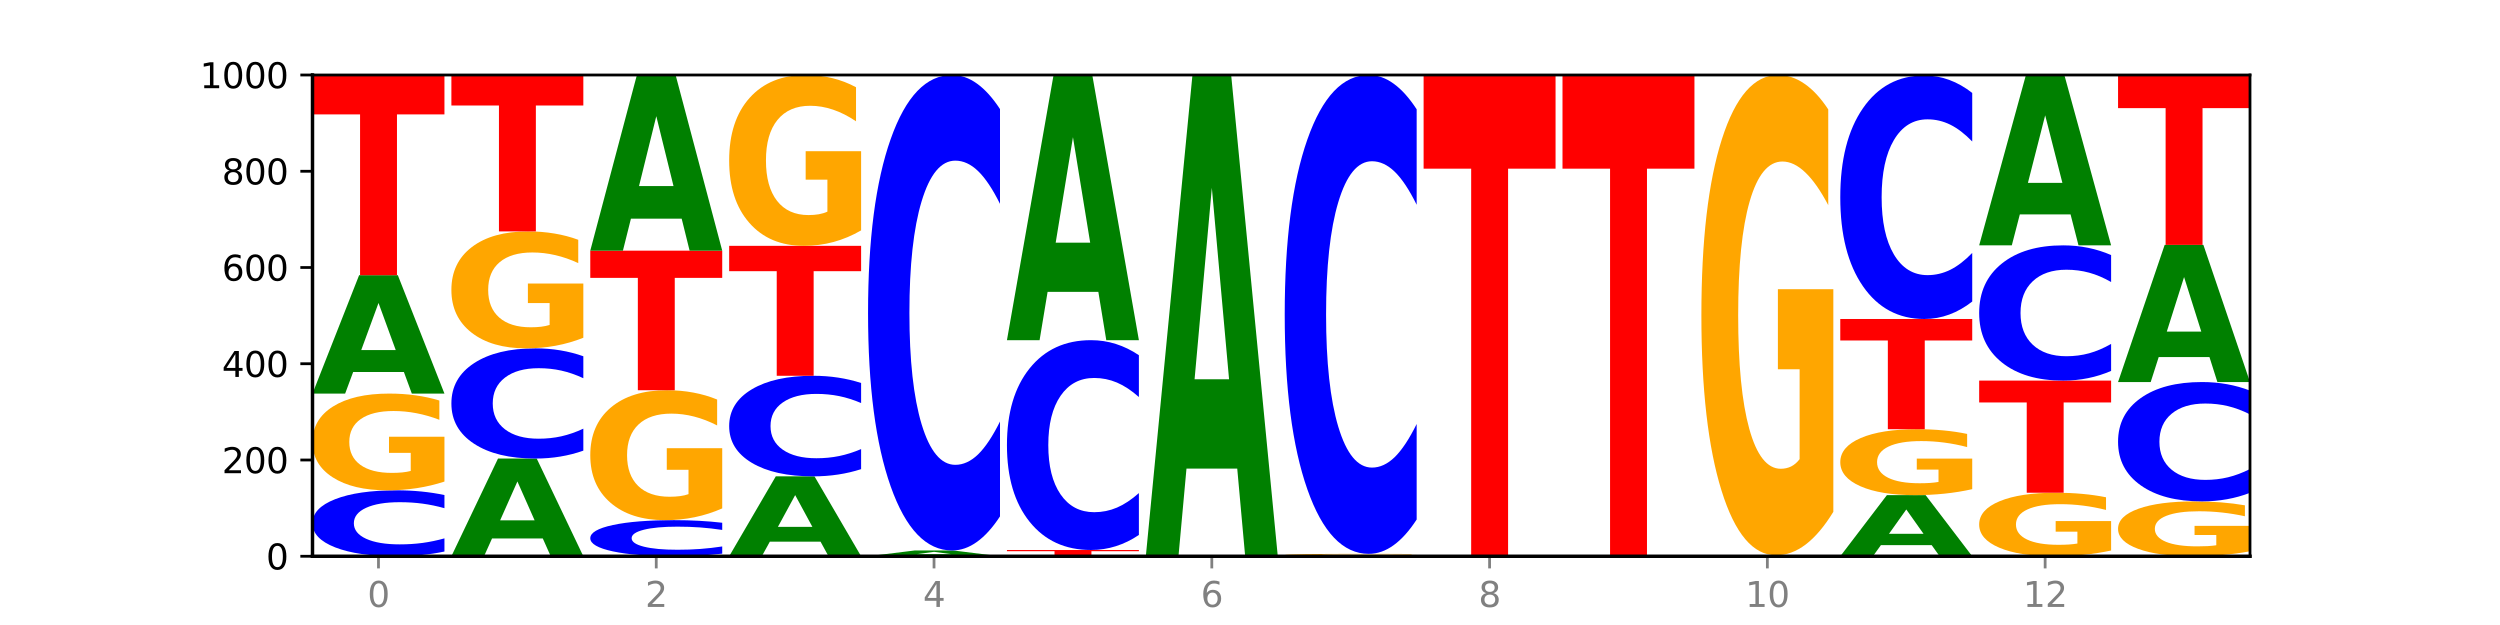 <?xml version="1.0" encoding="utf-8" standalone="no"?>
<!DOCTYPE svg PUBLIC "-//W3C//DTD SVG 1.1//EN"
  "http://www.w3.org/Graphics/SVG/1.1/DTD/svg11.dtd">
<svg xmlns:xlink="http://www.w3.org/1999/xlink" width="720pt" height="180pt" viewBox="0 0 720 180" xmlns="http://www.w3.org/2000/svg" version="1.1">
 <defs>
  <style type="text/css">*{stroke-linejoin: round; stroke-linecap: butt}</style>
 </defs>
 <g id="figure_1">
  <g id="patch_1">
   <path d="M 0 180 
L 720 180 
L 720 0 
L 0 0 
z
" style="fill: #ffffff"/>
  </g>
  <g id="axes_1">
   <g id="patch_2">
    <path d="M 90 160.2 
L 648 160.2 
L 648 21.6 
L 90 21.6 
z
" style="fill: #ffffff"/>
   </g>
   <g id="line2d_1">
    <path d="M 90 160.2 
L 648 160.2 
" clip-path="url(#p9cc6ee9fec)" style="fill: none; stroke: #000000; stroke-width: 0.5; stroke-linecap: square"/>
   </g>
   <g id="patch_3">
    <path d="M 128 158.839 
Q 124.821 159.514 121.384 159.855 
Q 117.947 160.2 114.204 160.2 
Q 103.04 160.2 96.52 157.643 
Q 90 155.085 90 150.712 
Q 90 146.323 96.52 143.769 
Q 103.04 141.212 114.204 141.212 
Q 117.947 141.212 121.384 141.557 
Q 124.821 141.898 128 142.573 
L 128 146.358 
Q 124.793 145.464 121.681 145.048 
Q 118.569 144.632 115.132 144.632 
Q 108.966 144.632 105.434 146.252 
Q 101.91 147.868 101.91 150.712 
Q 101.91 153.544 105.434 155.164 
Q 108.966 156.78 115.132 156.78 
Q 118.569 156.78 121.681 156.364 
Q 124.793 155.944 128 155.05 
L 128 158.839 
z
" clip-path="url(#p9cc6ee9fec)" style="fill: #0000ff"/>
   </g>
   <g id="patch_4">
    <path d="M 128 138.691 
Q 124.168 139.952 120.046 140.585 
Q 115.924 141.212 111.529 141.212 
Q 101.599 141.212 95.8 137.46 
Q 90 133.708 90 127.291 
Q 90 120.8 95.902 117.077 
Q 101.812 113.353 112.091 113.353 
Q 116.052 113.353 119.68 113.86 
Q 123.316 114.36 126.535 115.35 
L 126.535 120.903 
Q 123.214 119.632 119.926 119.004 
Q 116.639 118.371 113.335 118.371 
Q 107.22 118.371 103.907 120.685 
Q 100.594 122.992 100.594 127.291 
Q 100.594 131.55 103.788 133.875 
Q 106.982 136.194 112.858 136.194 
Q 114.459 136.194 115.83 136.061 
Q 117.201 135.923 118.291 135.635 
L 118.291 130.422 
L 112.032 130.422 
L 112.032 125.778 
L 128 125.778 
L 128 138.691 
z
" clip-path="url(#p9cc6ee9fec)" style="fill: #ffa600"/>
   </g>
   <g id="patch_5">
    <path d="M 116.323 107.142 
L 101.708 107.142 
L 99.401 113.353 
L 90 113.353 
L 103.425 79.258 
L 114.575 79.258 
L 128 113.353 
L 118.607 113.353 
L 116.323 107.142 
z
M 104.039 100.814 
L 113.969 100.814 
L 109.012 87.252 
L 104.039 100.814 
z
" clip-path="url(#p9cc6ee9fec)" style="fill: #008000"/>
   </g>
   <g id="patch_6">
    <path d="M 90 21.739 
L 128 21.739 
L 128 32.956 
L 114.329 32.956 
L 114.329 79.258 
L 103.698 79.258 
L 103.698 32.956 
L 90 32.956 
L 90 21.739 
z
" clip-path="url(#p9cc6ee9fec)" style="fill: #ff0000"/>
   </g>
   <g id="patch_7">
    <path d="M 156.323 155.075 
L 141.708 155.075 
L 139.401 160.2 
L 130 160.2 
L 143.425 132.064 
L 154.575 132.064 
L 168 160.2 
L 158.607 160.2 
L 156.323 155.075 
z
M 144.039 149.853 
L 153.969 149.853 
L 149.012 138.661 
L 144.039 149.853 
z
" clip-path="url(#p9cc6ee9fec)" style="fill: #008000"/>
   </g>
   <g id="patch_8">
    <path d="M 168 129.789 
Q 164.821 130.917 161.384 131.487 
Q 157.947 132.064 154.204 132.064 
Q 143.04 132.064 136.52 127.789 
Q 130 123.515 130 116.204 
Q 130 108.868 136.52 104.6 
Q 143.04 100.325 154.204 100.325 
Q 157.947 100.325 161.384 100.902 
Q 164.821 101.472 168 102.6 
L 168 108.927 
Q 164.793 107.432 161.681 106.737 
Q 158.569 106.042 155.132 106.042 
Q 148.966 106.042 145.434 108.75 
Q 141.91 111.451 141.91 116.204 
Q 141.91 120.938 145.434 123.646 
Q 148.966 126.347 155.132 126.347 
Q 158.569 126.347 161.681 125.652 
Q 164.793 124.951 168 123.456 
L 168 129.789 
z
" clip-path="url(#p9cc6ee9fec)" style="fill: #0000ff"/>
   </g>
   <g id="patch_9">
    <path d="M 168 97.278 
Q 164.168 98.801 160.046 99.566 
Q 155.924 100.325 151.529 100.325 
Q 141.599 100.325 135.8 95.789 
Q 130 91.253 130 83.495 
Q 130 75.648 135.902 71.146 
Q 141.812 66.645 152.091 66.645 
Q 156.052 66.645 159.68 67.257 
Q 163.316 67.863 166.535 69.059 
L 166.535 75.773 
Q 163.214 74.235 159.926 73.477 
Q 156.639 72.712 153.335 72.712 
Q 147.22 72.712 143.907 75.508 
Q 140.594 78.298 140.594 83.495 
Q 140.594 88.644 143.788 91.454 
Q 146.982 94.258 152.858 94.258 
Q 154.459 94.258 155.83 94.098 
Q 157.201 93.931 158.291 93.583 
L 158.291 87.28 
L 152.032 87.28 
L 152.032 81.666 
L 168 81.666 
L 168 97.278 
z
" clip-path="url(#p9cc6ee9fec)" style="fill: #ffa600"/>
   </g>
   <g id="patch_10">
    <path d="M 130 21.6 
L 168 21.6 
L 168 30.385 
L 154.329 30.385 
L 154.329 66.645 
L 143.698 66.645 
L 143.698 30.385 
L 130 30.385 
L 130 21.6 
z
" clip-path="url(#p9cc6ee9fec)" style="fill: #ff0000"/>
   </g>
   <g id="patch_11">
    <path d="M 208 159.455 
Q 204.821 159.824 201.384 160.011 
Q 197.947 160.2 194.204 160.2 
Q 183.04 160.2 176.52 158.8 
Q 170 157.4 170 155.006 
Q 170 152.603 176.52 151.205 
Q 183.04 149.805 194.204 149.805 
Q 197.947 149.805 201.384 149.994 
Q 204.821 150.181 208 150.55 
L 208 152.622 
Q 204.793 152.133 201.681 151.905 
Q 198.569 151.677 195.132 151.677 
Q 188.966 151.677 185.434 152.564 
Q 181.91 153.449 181.91 155.006 
Q 181.91 156.556 185.434 157.443 
Q 188.966 158.328 195.132 158.328 
Q 198.569 158.328 201.681 158.1 
Q 204.793 157.87 208 157.381 
L 208 159.455 
z
" clip-path="url(#p9cc6ee9fec)" style="fill: #0000ff"/>
   </g>
   <g id="patch_12">
    <path d="M 208 146.419 
Q 204.168 148.112 200.046 148.962 
Q 195.924 149.805 191.529 149.805 
Q 181.599 149.805 175.8 144.765 
Q 170 139.725 170 131.106 
Q 170 122.386 175.902 117.384 
Q 181.812 112.383 192.091 112.383 
Q 196.052 112.383 199.68 113.063 
Q 203.316 113.736 206.535 115.065 
L 206.535 122.525 
Q 203.214 120.817 199.926 119.974 
Q 196.639 119.124 193.335 119.124 
Q 187.22 119.124 183.907 122.231 
Q 180.594 125.331 180.594 131.106 
Q 180.594 136.826 183.788 139.949 
Q 186.982 143.064 192.858 143.064 
Q 194.459 143.064 195.83 142.886 
Q 197.201 142.701 198.291 142.314 
L 198.291 135.311 
L 192.032 135.311 
L 192.032 129.073 
L 208 129.073 
L 208 146.419 
z
" clip-path="url(#p9cc6ee9fec)" style="fill: #ffa600"/>
   </g>
   <g id="patch_13">
    <path d="M 170 72.189 
L 208 72.189 
L 208 80.028 
L 194.329 80.028 
L 194.329 112.383 
L 183.698 112.383 
L 183.698 80.028 
L 170 80.028 
L 170 72.189 
z
" clip-path="url(#p9cc6ee9fec)" style="fill: #ff0000"/>
   </g>
   <g id="patch_14">
    <path d="M 196.323 62.973 
L 181.708 62.973 
L 179.401 72.189 
L 170 72.189 
L 183.425 21.6 
L 194.575 21.6 
L 208 72.189 
L 198.607 72.189 
L 196.323 62.973 
z
M 184.039 53.584 
L 193.969 53.584 
L 189.012 33.461 
L 184.039 53.584 
z
" clip-path="url(#p9cc6ee9fec)" style="fill: #008000"/>
   </g>
   <g id="patch_15">
    <path d="M 236.323 156.009 
L 221.708 156.009 
L 219.401 160.2 
L 210 160.2 
L 223.425 137.192 
L 234.575 137.192 
L 248 160.2 
L 238.607 160.2 
L 236.323 156.009 
z
M 224.039 151.739 
L 233.969 151.739 
L 229.012 142.587 
L 224.039 151.739 
z
" clip-path="url(#p9cc6ee9fec)" style="fill: #008000"/>
   </g>
   <g id="patch_16">
    <path d="M 248 135.116 
Q 244.821 136.145 241.384 136.666 
Q 237.947 137.192 234.204 137.192 
Q 223.04 137.192 216.52 133.291 
Q 210 129.39 210 122.718 
Q 210 116.022 216.52 112.126 
Q 223.04 108.225 234.204 108.225 
Q 237.947 108.225 241.384 108.752 
Q 244.821 109.272 248 110.301 
L 248 116.076 
Q 244.793 114.711 241.681 114.077 
Q 238.569 113.443 235.132 113.443 
Q 228.966 113.443 225.434 115.914 
Q 221.91 118.379 221.91 122.718 
Q 221.91 127.038 225.434 129.509 
Q 228.966 131.975 235.132 131.975 
Q 238.569 131.975 241.681 131.34 
Q 244.793 130.7 248 129.336 
L 248 135.116 
z
" clip-path="url(#p9cc6ee9fec)" style="fill: #0000ff"/>
   </g>
   <g id="patch_17">
    <path d="M 210 70.803 
L 248 70.803 
L 248 78.101 
L 234.329 78.101 
L 234.329 108.225 
L 223.698 108.225 
L 223.698 78.101 
L 210 78.101 
L 210 70.803 
z
" clip-path="url(#p9cc6ee9fec)" style="fill: #ff0000"/>
   </g>
   <g id="patch_18">
    <path d="M 248 66.351 
Q 244.168 68.577 240.046 69.695 
Q 235.924 70.803 231.529 70.803 
Q 221.599 70.803 215.8 64.176 
Q 210 57.549 210 46.217 
Q 210 34.752 215.902 28.176 
Q 221.812 21.6 232.091 21.6 
Q 236.052 21.6 239.68 22.494 
Q 243.316 23.379 246.535 25.127 
L 246.535 34.935 
Q 243.214 32.689 239.926 31.581 
Q 236.639 30.463 233.335 30.463 
Q 227.22 30.463 223.907 34.549 
Q 220.594 38.624 220.594 46.217 
Q 220.594 53.738 223.788 57.844 
Q 226.982 61.94 232.858 61.94 
Q 234.459 61.94 235.83 61.706 
Q 237.201 61.462 238.291 60.954 
L 238.291 51.746 
L 232.032 51.746 
L 232.032 43.544 
L 248 43.544 
L 248 66.351 
z
" clip-path="url(#p9cc6ee9fec)" style="fill: #ffa600"/>
   </g>
   <g id="patch_19">
    <path d="M 276.323 159.897 
L 261.708 159.897 
L 259.401 160.2 
L 250 160.2 
L 263.425 158.537 
L 274.575 158.537 
L 288 160.2 
L 278.607 160.2 
L 276.323 159.897 
z
M 264.039 159.588 
L 273.969 159.588 
L 269.012 158.927 
L 264.039 159.588 
z
" clip-path="url(#p9cc6ee9fec)" style="fill: #008000"/>
   </g>
   <g id="patch_20">
    <path d="M 288 148.721 
Q 284.821 153.587 281.384 156.048 
Q 277.947 158.537 274.204 158.537 
Q 263.04 158.537 256.52 140.094 
Q 250 121.651 250 90.111 
Q 250 58.458 256.52 40.043 
Q 263.04 21.6 274.204 21.6 
Q 277.947 21.6 281.384 24.089 
Q 284.821 26.55 288 31.416 
L 288 58.712 
Q 284.793 52.263 281.681 49.265 
Q 278.569 46.266 275.132 46.266 
Q 268.966 46.266 265.434 57.949 
Q 261.91 69.603 261.91 90.111 
Q 261.91 110.534 265.434 122.216 
Q 268.966 133.871 275.132 133.871 
Q 278.569 133.871 281.681 130.872 
Q 284.793 127.846 288 121.396 
L 288 148.721 
z
" clip-path="url(#p9cc6ee9fec)" style="fill: #0000ff"/>
   </g>
   <g id="patch_21">
    <path d="M 290 158.398 
L 328 158.398 
L 328 158.75 
L 314.329 158.75 
L 314.329 160.2 
L 303.698 160.2 
L 303.698 158.75 
L 290 158.75 
L 290 158.398 
z
" clip-path="url(#p9cc6ee9fec)" style="fill: #ff0000"/>
   </g>
   <g id="patch_22">
    <path d="M 328 154.067 
Q 324.821 156.214 321.384 157.3 
Q 317.947 158.398 314.204 158.398 
Q 303.04 158.398 296.52 150.259 
Q 290 142.121 290 128.202 
Q 290 114.234 296.52 106.107 
Q 303.04 97.969 314.204 97.969 
Q 317.947 97.969 321.384 99.067 
Q 324.821 100.153 328 102.3 
L 328 114.346 
Q 324.793 111.5 321.681 110.177 
Q 318.569 108.854 315.132 108.854 
Q 308.966 108.854 305.434 114.009 
Q 301.91 119.152 301.91 128.202 
Q 301.91 137.215 305.434 142.37 
Q 308.966 147.513 315.132 147.513 
Q 318.569 147.513 321.681 146.19 
Q 324.793 144.854 328 142.008 
L 328 154.067 
z
" clip-path="url(#p9cc6ee9fec)" style="fill: #0000ff"/>
   </g>
   <g id="patch_23">
    <path d="M 316.323 84.057 
L 301.708 84.057 
L 299.401 97.969 
L 290 97.969 
L 303.425 21.6 
L 314.575 21.6 
L 328 97.969 
L 318.607 97.969 
L 316.323 84.057 
z
M 304.039 69.883 
L 313.969 69.883 
L 309.012 39.506 
L 304.039 69.883 
z
" clip-path="url(#p9cc6ee9fec)" style="fill: #008000"/>
   </g>
   <g id="patch_24">
    <path d="M 356.323 134.951 
L 341.708 134.951 
L 339.401 160.2 
L 330 160.2 
L 343.425 21.6 
L 354.575 21.6 
L 368 160.2 
L 358.607 160.2 
L 356.323 134.951 
z
M 344.039 109.228 
L 353.969 109.228 
L 349.012 54.096 
L 344.039 109.228 
z
" clip-path="url(#p9cc6ee9fec)" style="fill: #008000"/>
   </g>
   <g id="patch_25">
    <path d="M 408 160.137 
Q 404.168 160.169 400.046 160.184 
Q 395.924 160.2 391.529 160.2 
Q 381.599 160.2 375.8 160.107 
Q 370 160.013 370 159.854 
Q 370 159.692 375.902 159.6 
Q 381.812 159.507 392.091 159.507 
Q 396.052 159.507 399.68 159.52 
Q 403.316 159.532 406.535 159.557 
L 406.535 159.695 
Q 403.214 159.663 399.926 159.648 
Q 396.639 159.632 393.335 159.632 
Q 387.22 159.632 383.907 159.689 
Q 380.594 159.747 380.594 159.854 
Q 380.594 159.96 383.788 160.017 
Q 386.982 160.075 392.858 160.075 
Q 394.459 160.075 395.83 160.072 
Q 397.201 160.068 398.291 160.061 
L 398.291 159.932 
L 392.032 159.932 
L 392.032 159.816 
L 408 159.816 
L 408 160.137 
z
" clip-path="url(#p9cc6ee9fec)" style="fill: #ffa600"/>
   </g>
   <g id="patch_26">
    <path d="M 408 149.622 
Q 404.821 154.522 401.384 157 
Q 397.947 159.507 394.204 159.507 
Q 383.04 159.507 376.52 140.933 
Q 370 122.36 370 90.596 
Q 370 58.719 376.52 40.174 
Q 383.04 21.6 394.204 21.6 
Q 397.947 21.6 401.384 24.107 
Q 404.821 26.585 408 31.485 
L 408 58.975 
Q 404.793 52.48 401.681 49.461 
Q 398.569 46.441 395.132 46.441 
Q 388.966 46.441 385.434 58.206 
Q 381.91 69.943 381.91 90.596 
Q 381.91 111.164 385.434 122.929 
Q 388.966 134.666 395.132 134.666 
Q 398.569 134.666 401.681 131.646 
Q 404.793 128.598 408 122.103 
L 408 149.622 
z
" clip-path="url(#p9cc6ee9fec)" style="fill: #0000ff"/>
   </g>
   <g id="patch_27">
    <path d="M 448 160.175 
Q 444.168 160.187 440.046 160.194 
Q 435.924 160.2 431.529 160.2 
Q 421.599 160.2 415.8 160.163 
Q 410 160.125 410 160.061 
Q 410 159.997 415.902 159.96 
Q 421.812 159.923 432.091 159.923 
Q 436.052 159.923 439.68 159.928 
Q 443.316 159.933 446.535 159.943 
L 446.535 159.998 
Q 443.214 159.985 439.926 159.979 
Q 436.639 159.973 433.335 159.973 
Q 427.22 159.973 423.907 159.996 
Q 420.594 160.019 420.594 160.061 
Q 420.594 160.104 423.788 160.127 
Q 426.982 160.15 432.858 160.15 
Q 434.459 160.15 435.83 160.149 
Q 437.201 160.147 438.291 160.145 
L 438.291 160.093 
L 432.032 160.093 
L 432.032 160.046 
L 448 160.046 
L 448 160.175 
z
" clip-path="url(#p9cc6ee9fec)" style="fill: #ffa600"/>
   </g>
   <g id="patch_28">
    <path d="M 410 21.6 
L 448 21.6 
L 448 48.577 
L 434.329 48.577 
L 434.329 159.923 
L 423.698 159.923 
L 423.698 48.577 
L 410 48.577 
L 410 21.6 
z
" clip-path="url(#p9cc6ee9fec)" style="fill: #ff0000"/>
   </g>
   <g id="patch_29">
    <path d="M 476.323 160.15 
L 461.708 160.15 
L 459.401 160.2 
L 450 160.2 
L 463.425 159.923 
L 474.575 159.923 
L 488 160.2 
L 478.607 160.2 
L 476.323 160.15 
z
M 464.039 160.098 
L 473.969 160.098 
L 469.012 159.988 
L 464.039 160.098 
z
" clip-path="url(#p9cc6ee9fec)" style="fill: #008000"/>
   </g>
   <g id="patch_30">
    <path d="M 450 21.6 
L 488 21.6 
L 488 48.577 
L 474.329 48.577 
L 474.329 159.923 
L 463.698 159.923 
L 463.698 48.577 
L 450 48.577 
L 450 21.6 
z
" clip-path="url(#p9cc6ee9fec)" style="fill: #ff0000"/>
   </g>
   <g id="patch_31">
    <path d="M 516.323 160.15 
L 501.708 160.15 
L 499.401 160.2 
L 490 160.2 
L 503.425 159.923 
L 514.575 159.923 
L 528 160.2 
L 518.607 160.2 
L 516.323 160.15 
z
M 504.039 160.098 
L 513.969 160.098 
L 509.012 159.988 
L 504.039 160.098 
z
" clip-path="url(#p9cc6ee9fec)" style="fill: #008000"/>
   </g>
   <g id="patch_32">
    <path d="M 528 147.408 
Q 524.168 153.665 520.046 156.808 
Q 515.924 159.923 511.529 159.923 
Q 501.599 159.923 495.8 141.293 
Q 490 122.663 490 90.804 
Q 490 58.574 495.902 40.087 
Q 501.812 21.6 512.091 21.6 
Q 516.052 21.6 519.68 24.114 
Q 523.316 26.6 526.535 31.515 
L 526.535 59.088 
Q 523.214 52.773 519.926 49.659 
Q 516.639 46.516 513.335 46.516 
Q 507.22 46.516 503.907 58.002 
Q 500.594 69.46 500.594 90.804 
Q 500.594 111.948 503.788 123.492 
Q 506.982 135.007 512.858 135.007 
Q 514.459 135.007 515.83 134.35 
Q 517.201 133.664 518.291 132.235 
L 518.291 106.348 
L 512.032 106.348 
L 512.032 83.29 
L 528 83.29 
L 528 147.408 
z
" clip-path="url(#p9cc6ee9fec)" style="fill: #ffa600"/>
   </g>
   <g id="patch_33">
    <path d="M 556.323 156.993 
L 541.708 156.993 
L 539.401 160.2 
L 530 160.2 
L 543.425 142.598 
L 554.575 142.598 
L 568 160.2 
L 558.607 160.2 
L 556.323 156.993 
z
M 544.039 153.726 
L 553.969 153.726 
L 549.012 146.725 
L 544.039 153.726 
z
" clip-path="url(#p9cc6ee9fec)" style="fill: #008000"/>
   </g>
   <g id="patch_34">
    <path d="M 568 140.88 
Q 564.168 141.739 560.046 142.17 
Q 555.924 142.598 551.529 142.598 
Q 541.599 142.598 535.8 140.04 
Q 530 137.483 530 133.11 
Q 530 128.685 535.902 126.147 
Q 541.812 123.61 552.091 123.61 
Q 556.052 123.61 559.68 123.955 
Q 563.316 124.296 566.535 124.971 
L 566.535 128.756 
Q 563.214 127.889 559.926 127.461 
Q 556.639 127.03 553.335 127.03 
Q 547.22 127.03 543.907 128.607 
Q 540.594 130.18 540.594 133.11 
Q 540.594 136.012 543.788 137.597 
Q 546.982 139.177 552.858 139.177 
Q 554.459 139.177 555.83 139.087 
Q 557.201 138.993 558.291 138.797 
L 558.291 135.243 
L 552.032 135.243 
L 552.032 132.078 
L 568 132.078 
L 568 140.88 
z
" clip-path="url(#p9cc6ee9fec)" style="fill: #ffa600"/>
   </g>
   <g id="patch_35">
    <path d="M 530 91.87 
L 568 91.87 
L 568 98.06 
L 554.329 98.06 
L 554.329 123.61 
L 543.698 123.61 
L 543.698 98.06 
L 530 98.06 
L 530 91.87 
z
" clip-path="url(#p9cc6ee9fec)" style="fill: #ff0000"/>
   </g>
   <g id="patch_36">
    <path d="M 568 86.843 
Q 564.821 89.335 561.384 90.595 
Q 557.947 91.87 554.204 91.87 
Q 543.04 91.87 536.52 82.425 
Q 530 72.979 530 56.826 
Q 530 40.615 536.52 31.184 
Q 543.04 21.739 554.204 21.739 
Q 557.947 21.739 561.384 23.013 
Q 564.821 24.274 568 26.766 
L 568 40.746 
Q 564.793 37.443 561.681 35.907 
Q 558.569 34.371 555.132 34.371 
Q 548.966 34.371 545.434 40.354 
Q 541.91 46.323 541.91 56.826 
Q 541.91 67.286 545.434 73.269 
Q 548.966 79.238 555.132 79.238 
Q 558.569 79.238 561.681 77.702 
Q 564.793 76.152 568 72.849 
L 568 86.843 
z
" clip-path="url(#p9cc6ee9fec)" style="fill: #0000ff"/>
   </g>
   <g id="patch_37">
    <path d="M 608 158.545 
Q 604.168 159.372 600.046 159.788 
Q 595.924 160.2 591.529 160.2 
Q 581.599 160.2 575.8 157.736 
Q 570 155.272 570 151.058 
Q 570 146.795 575.902 144.35 
Q 581.812 141.905 592.091 141.905 
Q 596.052 141.905 599.68 142.237 
Q 603.316 142.566 606.535 143.216 
L 606.535 146.863 
Q 603.214 146.028 599.926 145.616 
Q 596.639 145.2 593.335 145.2 
Q 587.22 145.2 583.907 146.72 
Q 580.594 148.235 580.594 151.058 
Q 580.594 153.855 583.788 155.381 
Q 586.982 156.905 592.858 156.905 
Q 594.459 156.905 595.83 156.818 
Q 597.201 156.727 598.291 156.538 
L 598.291 153.114 
L 592.032 153.114 
L 592.032 150.064 
L 608 150.064 
L 608 158.545 
z
" clip-path="url(#p9cc6ee9fec)" style="fill: #ffa600"/>
   </g>
   <g id="patch_38">
    <path d="M 570 109.611 
L 608 109.611 
L 608 115.909 
L 594.329 115.909 
L 594.329 141.905 
L 583.698 141.905 
L 583.698 115.909 
L 570 115.909 
L 570 109.611 
z
" clip-path="url(#p9cc6ee9fec)" style="fill: #ff0000"/>
   </g>
   <g id="patch_39">
    <path d="M 608 106.819 
Q 604.821 108.203 601.384 108.903 
Q 597.947 109.611 594.204 109.611 
Q 583.04 109.611 576.52 104.366 
Q 570 99.12 570 90.15 
Q 570 81.147 576.52 75.91 
Q 583.04 70.664 594.204 70.664 
Q 597.947 70.664 601.384 71.372 
Q 604.821 72.072 608 73.456 
L 608 81.22 
Q 604.793 79.385 601.681 78.533 
Q 598.569 77.68 595.132 77.68 
Q 588.966 77.68 585.434 81.002 
Q 581.91 84.317 581.91 90.15 
Q 581.91 95.958 585.434 99.281 
Q 588.966 102.596 595.132 102.596 
Q 598.569 102.596 601.681 101.743 
Q 604.793 100.882 608 99.048 
L 608 106.819 
z
" clip-path="url(#p9cc6ee9fec)" style="fill: #0000ff"/>
   </g>
   <g id="patch_40">
    <path d="M 596.323 61.752 
L 581.708 61.752 
L 579.401 70.664 
L 570 70.664 
L 583.425 21.739 
L 594.575 21.739 
L 608 70.664 
L 598.607 70.664 
L 596.323 61.752 
z
M 584.039 52.671 
L 593.969 52.671 
L 589.012 33.21 
L 584.039 52.671 
z
" clip-path="url(#p9cc6ee9fec)" style="fill: #008000"/>
   </g>
   <g id="patch_41">
    <path d="M 648 158.77 
Q 644.168 159.485 640.046 159.844 
Q 635.924 160.2 631.529 160.2 
Q 621.599 160.2 615.8 158.072 
Q 610 155.944 610 152.305 
Q 610 148.623 615.902 146.511 
Q 621.812 144.4 632.091 144.4 
Q 636.052 144.4 639.68 144.687 
Q 643.316 144.971 646.535 145.532 
L 646.535 148.682 
Q 643.214 147.96 639.926 147.605 
Q 636.639 147.246 633.335 147.246 
Q 627.22 147.246 623.907 148.558 
Q 620.594 149.867 620.594 152.305 
Q 620.594 154.72 623.788 156.039 
Q 626.982 157.354 632.858 157.354 
Q 634.459 157.354 635.83 157.279 
Q 637.201 157.201 638.291 157.037 
L 638.291 154.08 
L 632.032 154.08 
L 632.032 151.446 
L 648 151.446 
L 648 158.77 
z
" clip-path="url(#p9cc6ee9fec)" style="fill: #ffa600"/>
   </g>
   <g id="patch_42">
    <path d="M 648 141.936 
Q 644.821 143.157 641.384 143.775 
Q 637.947 144.4 634.204 144.4 
Q 623.04 144.4 616.52 139.77 
Q 610 135.141 610 127.224 
Q 610 119.279 616.52 114.656 
Q 623.04 110.027 634.204 110.027 
Q 637.947 110.027 641.384 110.652 
Q 644.821 111.269 648 112.491 
L 648 119.342 
Q 644.793 117.724 641.681 116.971 
Q 638.569 116.218 635.132 116.218 
Q 628.966 116.218 625.434 119.151 
Q 621.91 122.076 621.91 127.224 
Q 621.91 132.35 625.434 135.283 
Q 628.966 138.208 635.132 138.208 
Q 638.569 138.208 641.681 137.455 
Q 644.793 136.696 648 135.077 
L 648 141.936 
z
" clip-path="url(#p9cc6ee9fec)" style="fill: #0000ff"/>
   </g>
   <g id="patch_43">
    <path d="M 636.323 102.831 
L 621.708 102.831 
L 619.401 110.027 
L 610 110.027 
L 623.425 70.526 
L 634.575 70.526 
L 648 110.027 
L 638.607 110.027 
L 636.323 102.831 
z
M 624.039 95.5 
L 633.969 95.5 
L 629.012 79.787 
L 624.039 95.5 
z
" clip-path="url(#p9cc6ee9fec)" style="fill: #008000"/>
   </g>
   <g id="patch_44">
    <path d="M 610 21.6 
L 648 21.6 
L 648 31.142 
L 634.329 31.142 
L 634.329 70.526 
L 623.698 70.526 
L 623.698 31.142 
L 610 31.142 
L 610 21.6 
z
" clip-path="url(#p9cc6ee9fec)" style="fill: #ff0000"/>
   </g>
   <g id="matplotlib.axis_1">
    <g id="xtick_1">
     <g id="line2d_2">
      <defs>
       <path id="m832976b3d4" d="M 0 0 
L 0 3.5 
" style="stroke: #808080; stroke-width: 0.8"/>
      </defs>
      <g>
       <use xlink:href="#m832976b3d4" x="109" y="160.2" style="fill: #808080; stroke: #808080; stroke-width: 0.8"/>
      </g>
     </g>
     <g id="text_1">
      <!-- 0 -->
      <g style="fill: #808080" transform="translate(105.819 174.798) scale(0.1 -0.1)">
       <defs>
        <path id="DejaVuSans-30" d="M 2034 4250 
Q 1547 4250 1301 3770 
Q 1056 3291 1056 2328 
Q 1056 1369 1301 889 
Q 1547 409 2034 409 
Q 2525 409 2770 889 
Q 3016 1369 3016 2328 
Q 3016 3291 2770 3770 
Q 2525 4250 2034 4250 
z
M 2034 4750 
Q 2819 4750 3233 4129 
Q 3647 3509 3647 2328 
Q 3647 1150 3233 529 
Q 2819 -91 2034 -91 
Q 1250 -91 836 529 
Q 422 1150 422 2328 
Q 422 3509 836 4129 
Q 1250 4750 2034 4750 
z
" transform="scale(0.016)"/>
       </defs>
       <use xlink:href="#DejaVuSans-30"/>
      </g>
     </g>
    </g>
    <g id="xtick_2">
     <g id="line2d_3">
      <g>
       <use xlink:href="#m832976b3d4" x="189" y="160.2" style="fill: #808080; stroke: #808080; stroke-width: 0.8"/>
      </g>
     </g>
     <g id="text_2">
      <!-- 2 -->
      <g style="fill: #808080" transform="translate(185.819 174.798) scale(0.1 -0.1)">
       <defs>
        <path id="DejaVuSans-32" d="M 1228 531 
L 3431 531 
L 3431 0 
L 469 0 
L 469 531 
Q 828 903 1448 1529 
Q 2069 2156 2228 2338 
Q 2531 2678 2651 2914 
Q 2772 3150 2772 3378 
Q 2772 3750 2511 3984 
Q 2250 4219 1831 4219 
Q 1534 4219 1204 4116 
Q 875 4013 500 3803 
L 500 4441 
Q 881 4594 1212 4672 
Q 1544 4750 1819 4750 
Q 2544 4750 2975 4387 
Q 3406 4025 3406 3419 
Q 3406 3131 3298 2873 
Q 3191 2616 2906 2266 
Q 2828 2175 2409 1742 
Q 1991 1309 1228 531 
z
" transform="scale(0.016)"/>
       </defs>
       <use xlink:href="#DejaVuSans-32"/>
      </g>
     </g>
    </g>
    <g id="xtick_3">
     <g id="line2d_4">
      <g>
       <use xlink:href="#m832976b3d4" x="269" y="160.2" style="fill: #808080; stroke: #808080; stroke-width: 0.8"/>
      </g>
     </g>
     <g id="text_3">
      <!-- 4 -->
      <g style="fill: #808080" transform="translate(265.819 174.798) scale(0.1 -0.1)">
       <defs>
        <path id="DejaVuSans-34" d="M 2419 4116 
L 825 1625 
L 2419 1625 
L 2419 4116 
z
M 2253 4666 
L 3047 4666 
L 3047 1625 
L 3713 1625 
L 3713 1100 
L 3047 1100 
L 3047 0 
L 2419 0 
L 2419 1100 
L 313 1100 
L 313 1709 
L 2253 4666 
z
" transform="scale(0.016)"/>
       </defs>
       <use xlink:href="#DejaVuSans-34"/>
      </g>
     </g>
    </g>
    <g id="xtick_4">
     <g id="line2d_5">
      <g>
       <use xlink:href="#m832976b3d4" x="349" y="160.2" style="fill: #808080; stroke: #808080; stroke-width: 0.8"/>
      </g>
     </g>
     <g id="text_4">
      <!-- 6 -->
      <g style="fill: #808080" transform="translate(345.819 174.798) scale(0.1 -0.1)">
       <defs>
        <path id="DejaVuSans-36" d="M 2113 2584 
Q 1688 2584 1439 2293 
Q 1191 2003 1191 1497 
Q 1191 994 1439 701 
Q 1688 409 2113 409 
Q 2538 409 2786 701 
Q 3034 994 3034 1497 
Q 3034 2003 2786 2293 
Q 2538 2584 2113 2584 
z
M 3366 4563 
L 3366 3988 
Q 3128 4100 2886 4159 
Q 2644 4219 2406 4219 
Q 1781 4219 1451 3797 
Q 1122 3375 1075 2522 
Q 1259 2794 1537 2939 
Q 1816 3084 2150 3084 
Q 2853 3084 3261 2657 
Q 3669 2231 3669 1497 
Q 3669 778 3244 343 
Q 2819 -91 2113 -91 
Q 1303 -91 875 529 
Q 447 1150 447 2328 
Q 447 3434 972 4092 
Q 1497 4750 2381 4750 
Q 2619 4750 2861 4703 
Q 3103 4656 3366 4563 
z
" transform="scale(0.016)"/>
       </defs>
       <use xlink:href="#DejaVuSans-36"/>
      </g>
     </g>
    </g>
    <g id="xtick_5">
     <g id="line2d_6">
      <g>
       <use xlink:href="#m832976b3d4" x="429" y="160.2" style="fill: #808080; stroke: #808080; stroke-width: 0.8"/>
      </g>
     </g>
     <g id="text_5">
      <!-- 8 -->
      <g style="fill: #808080" transform="translate(425.819 174.798) scale(0.1 -0.1)">
       <defs>
        <path id="DejaVuSans-38" d="M 2034 2216 
Q 1584 2216 1326 1975 
Q 1069 1734 1069 1313 
Q 1069 891 1326 650 
Q 1584 409 2034 409 
Q 2484 409 2743 651 
Q 3003 894 3003 1313 
Q 3003 1734 2745 1975 
Q 2488 2216 2034 2216 
z
M 1403 2484 
Q 997 2584 770 2862 
Q 544 3141 544 3541 
Q 544 4100 942 4425 
Q 1341 4750 2034 4750 
Q 2731 4750 3128 4425 
Q 3525 4100 3525 3541 
Q 3525 3141 3298 2862 
Q 3072 2584 2669 2484 
Q 3125 2378 3379 2068 
Q 3634 1759 3634 1313 
Q 3634 634 3220 271 
Q 2806 -91 2034 -91 
Q 1263 -91 848 271 
Q 434 634 434 1313 
Q 434 1759 690 2068 
Q 947 2378 1403 2484 
z
M 1172 3481 
Q 1172 3119 1398 2916 
Q 1625 2713 2034 2713 
Q 2441 2713 2670 2916 
Q 2900 3119 2900 3481 
Q 2900 3844 2670 4047 
Q 2441 4250 2034 4250 
Q 1625 4250 1398 4047 
Q 1172 3844 1172 3481 
z
" transform="scale(0.016)"/>
       </defs>
       <use xlink:href="#DejaVuSans-38"/>
      </g>
     </g>
    </g>
    <g id="xtick_6">
     <g id="line2d_7">
      <g>
       <use xlink:href="#m832976b3d4" x="509" y="160.2" style="fill: #808080; stroke: #808080; stroke-width: 0.8"/>
      </g>
     </g>
     <g id="text_6">
      <!-- 10 -->
      <g style="fill: #808080" transform="translate(502.637 174.798) scale(0.1 -0.1)">
       <defs>
        <path id="DejaVuSans-31" d="M 794 531 
L 1825 531 
L 1825 4091 
L 703 3866 
L 703 4441 
L 1819 4666 
L 2450 4666 
L 2450 531 
L 3481 531 
L 3481 0 
L 794 0 
L 794 531 
z
" transform="scale(0.016)"/>
       </defs>
       <use xlink:href="#DejaVuSans-31"/>
       <use xlink:href="#DejaVuSans-30" x="63.623"/>
      </g>
     </g>
    </g>
    <g id="xtick_7">
     <g id="line2d_8">
      <g>
       <use xlink:href="#m832976b3d4" x="589" y="160.2" style="fill: #808080; stroke: #808080; stroke-width: 0.8"/>
      </g>
     </g>
     <g id="text_7">
      <!-- 12 -->
      <g style="fill: #808080" transform="translate(582.638 174.798) scale(0.1 -0.1)">
       <use xlink:href="#DejaVuSans-31"/>
       <use xlink:href="#DejaVuSans-32" x="63.623"/>
      </g>
     </g>
    </g>
   </g>
   <g id="matplotlib.axis_2">
    <g id="ytick_1">
     <g id="line2d_9">
      <defs>
       <path id="m83aa6f0ac9" d="M 0 0 
L -3.5 0 
" style="stroke: #000000; stroke-width: 0.8"/>
      </defs>
      <g>
       <use xlink:href="#m83aa6f0ac9" x="90" y="160.2" style="stroke: #000000; stroke-width: 0.8"/>
      </g>
     </g>
     <g id="text_8">
      <!-- 0 -->
      <g transform="translate(76.638 163.999) scale(0.1 -0.1)">
       <use xlink:href="#DejaVuSans-30"/>
      </g>
     </g>
    </g>
    <g id="ytick_2">
     <g id="line2d_10">
      <g>
       <use xlink:href="#m83aa6f0ac9" x="90" y="132.48" style="stroke: #000000; stroke-width: 0.8"/>
      </g>
     </g>
     <g id="text_9">
      <!-- 200 -->
      <g transform="translate(63.913 136.279) scale(0.1 -0.1)">
       <use xlink:href="#DejaVuSans-32"/>
       <use xlink:href="#DejaVuSans-30" x="63.623"/>
       <use xlink:href="#DejaVuSans-30" x="127.246"/>
      </g>
     </g>
    </g>
    <g id="ytick_3">
     <g id="line2d_11">
      <g>
       <use xlink:href="#m83aa6f0ac9" x="90" y="104.76" style="stroke: #000000; stroke-width: 0.8"/>
      </g>
     </g>
     <g id="text_10">
      <!-- 400 -->
      <g transform="translate(63.913 108.559) scale(0.1 -0.1)">
       <use xlink:href="#DejaVuSans-34"/>
       <use xlink:href="#DejaVuSans-30" x="63.623"/>
       <use xlink:href="#DejaVuSans-30" x="127.246"/>
      </g>
     </g>
    </g>
    <g id="ytick_4">
     <g id="line2d_12">
      <g>
       <use xlink:href="#m83aa6f0ac9" x="90" y="77.04" style="stroke: #000000; stroke-width: 0.8"/>
      </g>
     </g>
     <g id="text_11">
      <!-- 600 -->
      <g transform="translate(63.913 80.839) scale(0.1 -0.1)">
       <use xlink:href="#DejaVuSans-36"/>
       <use xlink:href="#DejaVuSans-30" x="63.623"/>
       <use xlink:href="#DejaVuSans-30" x="127.246"/>
      </g>
     </g>
    </g>
    <g id="ytick_5">
     <g id="line2d_13">
      <g>
       <use xlink:href="#m83aa6f0ac9" x="90" y="49.32" style="stroke: #000000; stroke-width: 0.8"/>
      </g>
     </g>
     <g id="text_12">
      <!-- 800 -->
      <g transform="translate(63.913 53.119) scale(0.1 -0.1)">
       <use xlink:href="#DejaVuSans-38"/>
       <use xlink:href="#DejaVuSans-30" x="63.623"/>
       <use xlink:href="#DejaVuSans-30" x="127.246"/>
      </g>
     </g>
    </g>
    <g id="ytick_6">
     <g id="line2d_14">
      <g>
       <use xlink:href="#m83aa6f0ac9" x="90" y="21.6" style="stroke: #000000; stroke-width: 0.8"/>
      </g>
     </g>
     <g id="text_13">
      <!-- 1000 -->
      <g transform="translate(57.55 25.399) scale(0.1 -0.1)">
       <use xlink:href="#DejaVuSans-31"/>
       <use xlink:href="#DejaVuSans-30" x="63.623"/>
       <use xlink:href="#DejaVuSans-30" x="127.246"/>
       <use xlink:href="#DejaVuSans-30" x="190.869"/>
      </g>
     </g>
    </g>
   </g>
   <g id="patch_45">
    <path d="M 90 160.2 
L 90 21.6 
" style="fill: none; stroke: #000000; stroke-linejoin: miter; stroke-linecap: square"/>
   </g>
   <g id="patch_46">
    <path d="M 648 160.2 
L 648 21.6 
" style="fill: none; stroke: #000000; stroke-width: 0.8; stroke-linejoin: miter; stroke-linecap: square"/>
   </g>
   <g id="patch_47">
    <path d="M 90 160.2 
L 648 160.2 
" style="fill: none; stroke: #000000; stroke-linejoin: miter; stroke-linecap: square"/>
   </g>
   <g id="patch_48">
    <path d="M 90 21.6 
L 648 21.6 
" style="fill: none; stroke: #000000; stroke-width: 0.8; stroke-linejoin: miter; stroke-linecap: square"/>
   </g>
  </g>
 </g>
 <defs>
  <clipPath id="p9cc6ee9fec">
   <rect x="90" y="21.6" width="558" height="138.6"/>
  </clipPath>
 </defs>
</svg>
